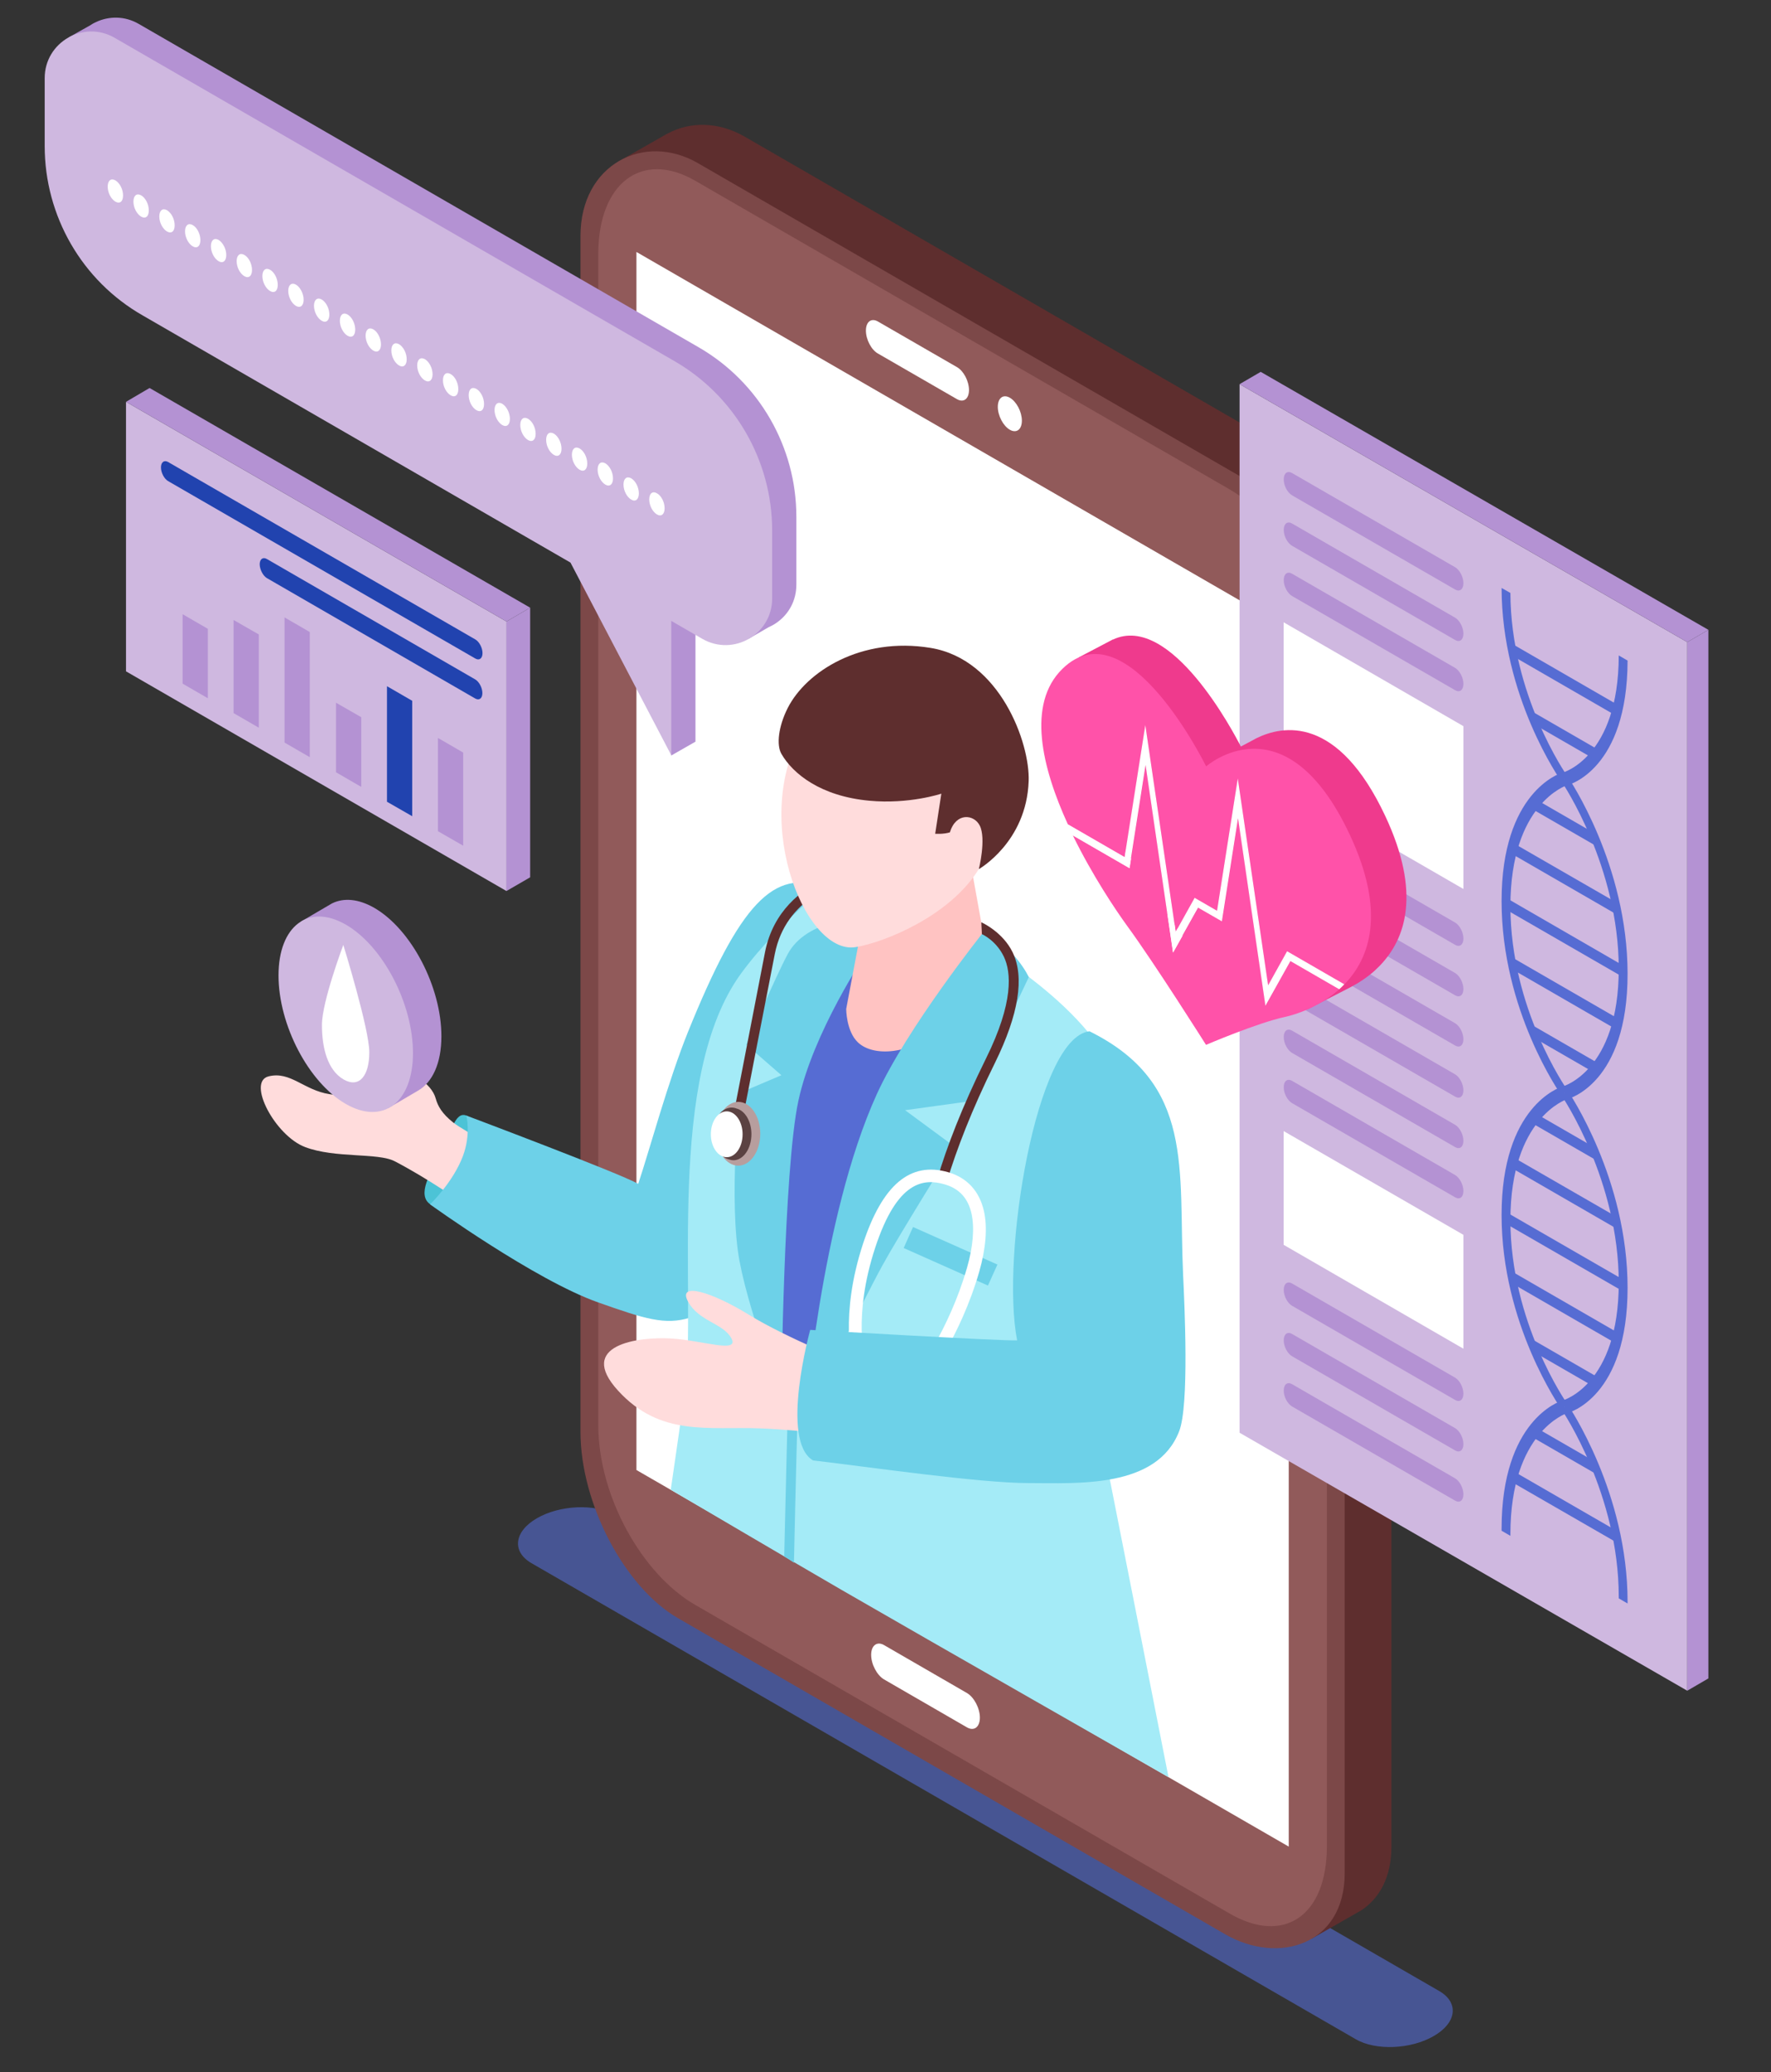 <?xml version="1.0" encoding="UTF-8"?> <svg xmlns="http://www.w3.org/2000/svg" xmlns:xlink="http://www.w3.org/1999/xlink" version="1.1" id="Layer_1" x="0px" y="0px" viewBox="0 0 138.3 161.78" style="enable-background:new 0 0 138.3 161.78;" xml:space="preserve"><rect x="0" y="0" width="138.3" height="161.78" fill="#333333" stroke="none"/> <style type="text/css"> .st0{opacity:0.6;fill:#566CD3;} .st1{fill:#5E2E2E;} .st2{fill:#7C4848;} .st3{fill:#915A5A;} .st4{fill:#FFFFFF;} .st5{fill:#B492D3;} .st6{fill:#CFB8E0;} .st7{fill:#2143AF;} .st8{fill:#4CC3D6;} .st9{fill:#FFDCDC;} .st10{fill:#6DD1E8;} .st11{fill:#A4EBF7;} .st12{fill:#566CD3;} .st13{fill:#FFC3C2;} .st14{fill:#B79E9E;} .st15{fill:#5B4242;} .st16{fill:#8C8C8C;} .st17{fill:#EF3A8D;} .st18{fill:#FF52A9;} </style> <path class="st0" d="M105.88,159.2L41.5,122.03c-1.55-0.9-1.36-2.48,0.44-3.51l0,0c1.79-1.03,4.53-1.15,6.08-0.25l64.38,37.17 c1.55,0.9,1.36,2.48-0.44,3.51l0,0C110.17,159.99,107.43,160.1,105.88,159.2z"></path> <g> <g> <path class="st1" d="M48.29,12.61l3.67-2.09c0.02-0.01,0.03-0.02,0.05-0.03l0.13-0.07l0.01,0c1.74-0.94,3.95-0.93,5.99,0.24 l42.9,24.77c4.19,2.42,7.62,8.97,7.62,14.56v94.17c0,2.41-0.96,4.07-2.38,4.99l0,0l-0.03,0.02c-0.06,0.04-0.13,0.07-0.2,0.11 l-3.64,2.08l-3.1-2.44l-42.72-24.66c-4.19-2.42-7.62-8.97-7.62-14.56V16.35c0-0.83,0.12-1.58,0.32-2.27l-0.32,0.2L48.29,12.61z"></path> <path class="st2" d="M52.95,126.33L95.67,151c4.19,2.42,9.34,0.82,9.34-4.77V52.06c0-5.59-3.43-12.14-7.62-14.56l-42.9-24.77 c-4.19-2.42-9.16,0.1-9.16,5.69v93.35C45.33,117.36,48.76,123.91,52.95,126.33z"></path> <path class="st3" d="M54.29,125.29l41.76,24.11c4.16,2.4,7.57,0.25,7.57-5.3V52.69c0-5.55-3.41-12.06-7.57-14.47L54.29,14.11 c-4.16-2.4-7.57,0.17-7.57,5.72v91.41C46.72,116.8,50.13,122.89,54.29,125.29z"></path> <polygon class="st4" points="49.7,114.76 100.64,144.16 100.64,49.08 49.7,19.67 "></polygon> <path class="st4" d="M77.92,31.76c0,0.69,0.42,1.49,0.94,1.79c0.52,0.3,0.94-0.02,0.94-0.71c0-0.69-0.42-1.49-0.94-1.79 C78.34,30.75,77.92,31.07,77.92,31.76z"></path> <path class="st4" d="M68.56,27.6l6.17,3.56c0.52,0.3,0.94-0.02,0.94-0.71l0,0c0-0.69-0.42-1.5-0.94-1.79l-6.17-3.56 c-0.52-0.3-0.94,0.02-0.94,0.71l0,0C67.62,26.5,68.04,27.31,68.56,27.6z"></path> <path class="st4" d="M69.04,128.43l6.47,3.74c0.55,0.32,1.01,1.18,1.01,1.92c0,0.74-0.45,1.08-1.01,0.76l-6.47-3.74 c-0.55-0.32-1.01-1.18-1.01-1.92C68.03,128.45,68.49,128.11,69.04,128.43z"></path> </g> <g> <path class="st5" d="M5.38,2.91l1.64-0.92c0.15-0.1,0.3-0.19,0.47-0.26L7.5,1.72l0,0c1.01-0.47,2.24-0.49,3.34,0.15l43.7,25.23 c4.74,2.73,7.65,7.79,7.65,13.25v5.29c0,1.23-0.58,2.26-1.44,2.9v0l0,0c-0.22,0.17-0.47,0.31-0.72,0.42l-1.57,0.91l-1.73-1.09 l-2.42-1.4V57.9l-1.89,1.08l-1.67-6.58l0.81,0.24l-5.12-9.78l-33.4-19.29c-4.74-2.73-7.65-7.79-7.65-13.25V5.03 c0-0.48,0.09-0.93,0.25-1.34L5.38,2.91z"></path> <path class="st6" d="M8.95,2.95l43.7,25.23c4.74,2.73,7.65,7.79,7.65,13.25v5.29c0,2.8-3.03,4.55-5.46,3.15l-2.42-1.4v10.49 l-7.87-15.04l-33.4-19.29C6.4,21.92,3.49,16.86,3.49,11.4V6.1C3.49,3.3,6.52,1.55,8.95,2.95z"></path> <g> <path class="st4" d="M51.9,39.68c0,0.47-0.26,0.68-0.6,0.48c-0.34-0.2-0.6-0.7-0.6-1.17c0-0.47,0.26-0.68,0.6-0.48 C51.65,38.7,51.9,39.21,51.9,39.68z"></path> <path class="st4" d="M49.89,38.52c0,0.47-0.26,0.68-0.6,0.48c-0.34-0.2-0.6-0.7-0.6-1.17c0-0.47,0.25-0.68,0.6-0.49 C49.63,37.54,49.89,38.04,49.89,38.52z"></path> <path class="st4" d="M47.87,37.35c0,0.47-0.26,0.68-0.6,0.48c-0.34-0.2-0.6-0.7-0.6-1.17c0-0.47,0.26-0.68,0.6-0.49 C47.62,36.38,47.87,36.88,47.87,37.35z"></path> <path class="st4" d="M45.86,36.19c0,0.47-0.26,0.68-0.6,0.48c-0.34-0.2-0.6-0.7-0.6-1.17c0-0.47,0.26-0.68,0.6-0.49 C45.61,35.21,45.86,35.72,45.86,36.19z"></path> <path class="st4" d="M43.85,35.03c0,0.47-0.26,0.68-0.6,0.48c-0.34-0.2-0.6-0.7-0.6-1.17c0-0.47,0.25-0.68,0.6-0.49 C43.59,34.05,43.85,34.56,43.85,35.03z"></path> <path class="st4" d="M41.83,33.87c0,0.47-0.26,0.68-0.6,0.48c-0.34-0.2-0.6-0.7-0.6-1.17c0-0.47,0.26-0.68,0.6-0.49 C41.58,32.89,41.83,33.39,41.83,33.87z"></path> <path class="st4" d="M39.82,32.7c0,0.47-0.26,0.68-0.6,0.48c-0.34-0.2-0.6-0.7-0.6-1.17c0-0.47,0.26-0.68,0.6-0.49 C39.56,31.73,39.82,32.23,39.82,32.7z"></path> <path class="st4" d="M37.8,31.54c0,0.47-0.25,0.68-0.6,0.48c-0.34-0.2-0.6-0.7-0.6-1.17c0-0.47,0.25-0.68,0.6-0.49 C37.55,30.56,37.8,31.07,37.8,31.54z"></path> <path class="st4" d="M35.79,30.38c0,0.47-0.25,0.68-0.6,0.48c-0.34-0.2-0.6-0.7-0.6-1.17c0-0.47,0.25-0.68,0.6-0.49 C35.54,29.4,35.79,29.9,35.79,30.38z"></path> <path class="st4" d="M33.78,29.22c0,0.47-0.26,0.68-0.6,0.48c-0.34-0.2-0.6-0.7-0.6-1.17c0-0.47,0.26-0.68,0.6-0.49 C33.52,28.24,33.78,28.74,33.78,29.22z"></path> <path class="st4" d="M31.76,28.05c0,0.47-0.26,0.68-0.6,0.48c-0.34-0.2-0.6-0.7-0.6-1.17c0-0.47,0.26-0.68,0.6-0.49 C31.51,27.08,31.76,27.58,31.76,28.05z"></path> <path class="st4" d="M29.75,26.89c0,0.47-0.26,0.68-0.6,0.48c-0.34-0.2-0.6-0.7-0.6-1.17c0-0.47,0.26-0.68,0.6-0.49 C29.5,25.91,29.75,26.42,29.75,26.89z"></path> <path class="st4" d="M27.74,25.73c0,0.47-0.25,0.68-0.6,0.48c-0.34-0.2-0.6-0.7-0.6-1.17c0-0.47,0.26-0.68,0.6-0.49 C27.48,24.75,27.74,25.25,27.74,25.73z"></path> <path class="st4" d="M25.72,24.56c0,0.47-0.26,0.68-0.6,0.48c-0.34-0.2-0.6-0.7-0.6-1.17c0-0.47,0.26-0.68,0.6-0.49 C25.47,23.59,25.72,24.09,25.72,24.56z"></path> <path class="st4" d="M23.71,23.4c0,0.47-0.26,0.68-0.6,0.48c-0.34-0.2-0.6-0.7-0.6-1.17c0-0.47,0.26-0.68,0.6-0.49 C23.45,22.42,23.71,22.93,23.71,23.4z"></path> <path class="st4" d="M21.69,22.24c0,0.47-0.25,0.68-0.6,0.48c-0.34-0.2-0.6-0.7-0.6-1.17c0-0.47,0.26-0.68,0.6-0.49 C21.44,21.26,21.69,21.77,21.69,22.24z"></path> <path class="st4" d="M19.68,21.08c0,0.47-0.26,0.68-0.6,0.48c-0.34-0.2-0.6-0.7-0.6-1.17c0-0.47,0.26-0.68,0.6-0.49 C19.43,20.1,19.68,20.6,19.68,21.08z"></path> <path class="st4" d="M17.67,19.91c0,0.47-0.26,0.68-0.6,0.48c-0.34-0.2-0.6-0.7-0.6-1.17c0-0.47,0.26-0.68,0.6-0.49 C17.41,18.94,17.67,19.44,17.67,19.91z"></path> <path class="st4" d="M15.65,18.75c0,0.47-0.26,0.68-0.6,0.48c-0.34-0.2-0.6-0.7-0.6-1.17c0-0.47,0.26-0.68,0.6-0.49 C15.4,17.77,15.65,18.28,15.65,18.75z"></path> <path class="st4" d="M13.64,17.59c0,0.47-0.25,0.68-0.6,0.48c-0.34-0.2-0.6-0.7-0.6-1.17c0-0.47,0.26-0.68,0.6-0.49 C13.38,16.61,13.64,17.11,13.64,17.59z"></path> <path class="st4" d="M11.62,16.43c0,0.47-0.25,0.68-0.6,0.48c-0.34-0.2-0.6-0.7-0.6-1.17c0-0.47,0.25-0.68,0.6-0.49 C11.37,15.45,11.62,15.95,11.62,16.43z"></path> <path class="st4" d="M9.61,15.26c0,0.47-0.25,0.68-0.6,0.48c-0.34-0.2-0.6-0.7-0.6-1.17c0-0.47,0.25-0.68,0.6-0.49 C9.36,14.29,9.61,14.79,9.61,15.26z"></path> </g> </g> <g> <polygon class="st6" points="9.84,52.41 39.55,69.56 39.55,48.52 9.84,31.37 "></polygon> <polygon class="st5" points="39.55,48.52 41.4,47.44 41.4,68.49 39.55,69.56 "></polygon> <polygon class="st5" points="9.84,31.37 11.68,30.29 41.4,47.44 39.55,48.52 "></polygon> <g> <path class="st7" d="M13.13,37.56l23.99,13.85c0.31,0.18,0.56-0.01,0.56-0.42l0,0c0-0.41-0.25-0.89-0.56-1.07L13.13,36.07 c-0.31-0.18-0.56,0.01-0.56,0.42l0,0C12.57,36.9,12.82,37.38,13.13,37.56z"></path> <path class="st7" d="M20.84,45.13l16.27,9.4c0.31,0.18,0.56-0.01,0.56-0.42l0,0c0-0.41-0.25-0.89-0.56-1.07l-16.27-9.4 c-0.31-0.18-0.56,0.01-0.56,0.42l0,0C20.29,44.47,20.54,44.95,20.84,45.13z"></path> <polygon class="st5" points="34.2,64.89 36.17,66.02 36.17,58.75 34.2,57.61 "></polygon> <polygon class="st7" points="30.22,62.59 32.19,63.72 32.19,54.71 30.22,53.57 "></polygon> <polygon class="st5" points="26.24,60.29 28.21,61.43 28.21,55.99 26.24,54.86 "></polygon> <polygon class="st5" points="22.22,57.97 24.19,59.11 24.19,49.34 22.22,48.2 "></polygon> <polygon class="st5" points="18.24,55.67 20.21,56.81 20.21,49.53 18.24,48.4 "></polygon> <polygon class="st5" points="14.26,53.37 16.23,54.51 16.23,49.09 14.26,47.95 "></polygon> </g> </g> <g> <path class="st8" d="M36.42,87.09c-0.91-0.36-1.19,1.38-2.01,2.94c-0.83,1.56-1.86,3.25-0.82,3.98c1.04,0.73,3.87,1.21,4.49-1.42 S37.2,87.4,36.42,87.09z"></path> <path class="st9" d="M20.97,84.03c1.71-0.43,2.75,1.08,4.77,1.39c2.44,0.38,3.34,0.08,4.23-0.68c0.25-0.21-1.06-0.54-1.54-1.43 c-0.66-1.22-0.34-1.78,1.64-0.7c1.98,1.08,3.61,1.88,3.96,3.16c0.16,0.58,0.49,1.17,1.36,1.86c0.54,0.42,1.45,0.88,2.19,1.42 c0.29,0.21,0.55,0.67,0.79,1.29c-0.24,1.14-0.43,2.26-1.19,3.26c-0.21,0.28-0.46,0.5-0.71,0.69c0,0,0-0.01,0-0.01 c-0.13-0.3-3.25-2.38-5.64-3.62c-1.31-0.69-4.66-0.22-7-1.11C21.49,88.67,19.26,84.46,20.97,84.03z"></path> <path class="st10" d="M36.15,90.25c0.64-1.71,0.27-3.16,0.27-3.16s11.94,4.49,13.42,5.33c0.88-2.63,2.33-8.02,3.91-11.92 c4-9.87,6.67-12.81,10.68-11.18c4.97,3.97-2.85,12.39-3.27,18.88c-1.78,7.28-5.24,13.48-7.03,14.51 c-0.07,0.06-0.14,0.12-0.23,0.15c-1.96,0.62-3.58,0.09-7.18-1.18c-4.94-1.74-13.14-7.66-13.14-7.66S35.36,92.34,36.15,90.25z"></path> <path class="st11" d="M85.53,109.73c-1.4-6.94,2.66-14.45,2.09-22.52c0.65-6.71-10.62-13.21-10.62-13.21l-10.91-6.16 c0,0-5.06,3.85-8.2,8.13c-5.96,8.13-3.48,25.06-4.39,32.52c-0.12,0.94-1.12,7.81-1.12,7.81s10.1,5.95,13.34,7.82 c6.47,3.74,25.53,14.62,25.53,14.62S86.4,114.08,85.53,109.73z"></path> <path class="st10" d="M61.51,74.49c-0.92,1.71-3.23,7.06-3.23,7.06l2.74,2.39l-3.27,1.39c0,0-0.86,8.54,0,13.12 c0.86,4.58,3.76,11.85,3.76,11.85s2.65-26.22,3.32-29.76c0.67-3.54,3.23-4.91,3.23-4.91l-0.74-3.94 C67.32,71.69,63.01,71.69,61.51,74.49z"></path> <path class="st12" d="M67.64,74.42c0,0-4.15,6.15-5.3,11.55c-1.15,5.4-1.32,22.91-1.32,22.91l1.83,1.96c0,0,4.2-19.76,6.72-23.97 c2.53-4.21,5.53-8.12,5.53-8.12L67.64,74.42z"></path> <g> <path class="st1" d="M58.02,87.24l-0.75-0.15c0,0,1.77-9.13,2.47-12.75c0.64-3.29,2.96-4.88,4.28-5.53 c0.67-0.33,1.82-0.75,2.23-0.55l-0.34,0.69c0,0,0,0,0,0c-0.32,0-4.54,1.07-5.41,5.55C59.79,78.11,58.02,87.24,58.02,87.24z"></path> </g> <g> <path class="st13" d="M67.31,72.25l-1.23,6.52c0,0,0,1.74,0.92,2.61c1.21,1.14,4.04,0.95,6.27-0.96 c3.56-3.05,4.07-4.45,4.07-4.45l-1.75-9.73L67.31,72.25z"></path> <path class="st9" d="M76.44,67.84c-2.24,3.66-7.36,5.73-9.63,6.1c-4.06,0.65-8.43-10.55-3.8-17.4c4.42-6.54,11.19-4,13.55-1 C78.39,57.87,78.96,63.72,76.44,67.84z"></path> <path class="st1" d="M61.02,58.85c0.89,1.55,3.06,3.31,6.87,3.66c3.11,0.29,5.62-0.55,5.62-0.55l-0.48,3.13 c0,0,0.63,0.05,1.15-0.11c0.47-1.57,1.88-1.42,2.33-0.53c0.52,1.03-0.07,3.4-0.07,3.4s3.72-2.1,3.89-6.87 c0.11-2.97-2.24-9.51-7.66-10.4c-5.42-0.89-9.71,1.84-11.16,4.7C60.79,56.71,60.62,58.15,61.02,58.85z"></path> </g> <path class="st10" d="M76.77,72.8c0,0-5.95,7.46-8.3,12.62c-4.4,9.67-5.61,25.41-5.61,25.41s4.41-9.06,6.07-12.08 c1.21-2.21,5.59-9.25,5.59-9.25l-3.84-2.83l5.07-0.7l4.59-9.69C80.33,76.27,79.29,73.96,76.77,72.8z"></path> <g> <path class="st10" d="M61.24,121.51c0.12-5.46,0.29-11.79,0.29-11.84l0.77-0.01c0,0.06-0.18,6.78-0.3,12.34 C61.77,121.82,61.24,121.51,61.24,121.51z"></path> </g> <g> <path class="st14" d="M59.37,88.51c0,1.37-0.77,2.49-1.72,2.49c-0.95,0-1.72-1.11-1.72-2.49c0-1.37,0.77-2.49,1.72-2.49 C58.6,86.02,59.37,87.13,59.37,88.51z"></path> <path class="st15" d="M56.19,86.96c0.12-0.2,0.69-0.68,1.33-0.42c0,0,0,0,0,0c0.66,0.17,1.16,1,1.16,2 c0,1.13-0.63,2.04-1.41,2.04c-0.11,0-0.21-0.02-0.32-0.06c-0.27-0.06-0.68-0.26-1.03-0.9C55.34,88.56,55.81,87.57,56.19,86.96z"></path> <path class="st4" d="M57.99,88.55c0,0.99-0.55,1.79-1.24,1.79c-0.68,0-1.24-0.8-1.24-1.79c0-0.99,0.55-1.79,1.24-1.79 C57.43,86.76,57.99,87.56,57.99,88.55z"></path> </g> <g> <path class="st1" d="M79.08,74.35c-0.76-1.58-2.39-2.33-2.45-2.35l0.05,0.93c0.05,0.01,1.13,0.52,1.72,1.77 c0.56,1.19,0.78,3.53-1.4,7.93c-1.89,3.82-3.07,6.93-3.81,9.41c0.2,0.02,0.41,0.06,0.6,0.14c-0.22-0.09-0.21-0.11,0.02-0.06 c0.05,0.01,0.1,0.04,0.15,0.06c0.74-2.43,1.9-5.49,3.74-9.21C79.55,79.2,80.02,76.3,79.08,74.35z"></path> </g> <polygon class="st10" points="77.15,100.36 70.57,97.43 71.3,95.79 77.89,98.72 "></polygon> <g> <g> <path class="st4" d="M72.24,107.98l-0.79-0.61c0.03-0.03,2.65-3.48,4.06-8.38c0.48-1.66,0.6-3.12,0.36-4.23 c-0.27-1.22-0.96-1.97-2.1-2.3c-1.62-0.47-3.7-0.32-5.43,4.96c-1.76,5.36-0.78,8.79-0.77,8.83l-0.96,0.28 c-0.04-0.15-1.07-3.77,0.78-9.42c1.52-4.62,3.69-6.45,6.65-5.6c1.48,0.43,2.45,1.48,2.8,3.05c0.28,1.27,0.15,2.9-0.37,4.72 C75,104.36,72.35,107.83,72.24,107.98z"></path> </g> <path class="st16" d="M67.99,106.42c-0.02,0.5-0.45,0.88-0.94,0.85c-0.5-0.02-0.88-0.45-0.85-0.94c0.02-0.5,0.45-0.88,0.94-0.85 C67.63,105.5,68.01,105.92,67.99,106.42z"></path> <path class="st16" d="M72.75,107.72c-0.02,0.5-0.45,0.88-0.94,0.85c-0.5-0.02-0.88-0.45-0.85-0.94c0.02-0.5,0.45-0.88,0.94-0.85 C72.39,106.8,72.77,107.22,72.75,107.72z"></path> </g> <path class="st9" d="M66.61,106.52c0,0-5.19-2.07-8.11-3.87c-2.92-1.8-5.62-2.61-4.77-1.04c0.85,1.57,2.77,1.69,3.39,2.88 c0.62,1.19-2.29,0.14-4.75,0c-2.46-0.14-7.4,0.47-4.1,4.08c3.3,3.61,7.05,2.78,11.09,2.94c4.04,0.17,5.94,0.62,5.94,0.62 L66.61,106.52z"></path> <path class="st10" d="M92.39,99.52c-0.38-8.23,0.94-14.93-7.31-19.01c-4.17,0.47-6.94,17.56-5.65,24.13 c-1.17,0.06-16.16-0.82-16.16-0.82s-2.39,8.65,0.22,10.19c4.56,0.54,13.03,1.77,16.83,1.77c3.81,0,10.02,0.44,11.76-4.04 C92.88,109.72,92.5,101.84,92.39,99.52z"></path> </g> <g> <polygon class="st6" points="96.8,111.85 131.76,131.99 131.76,50.13 96.8,29.99 "></polygon> <g> <g> <g> <path class="st12" d="M126.41,51.17l0.69,0.4c-0.02,8.46-4.54,9.7-4.74,9.74L122,60.33C122.04,60.32,126.4,59.13,126.41,51.17z "></path> </g> <g> <path class="st12" d="M117.95,46.29c0.02,7.96,4.37,14.19,4.41,14.25L122,61.11c-0.19-0.27-4.72-6.73-4.74-15.21L117.95,46.29z "></path> </g> <g> <path class="st12" d="M122.36,85.82c0.19-0.05,4.74-1.28,4.74-9.79c0-8.5-4.54-15.2-4.73-15.48l-0.38,0.54 c0.04,0.06,4.42,6.55,4.42,14.54c0,8-4.37,9.19-4.41,9.2L122.36,85.82z"></path> </g> <g> <path class="st12" d="M122,85.61l0.36-0.57c-0.04-0.06-4.41-6.31-4.41-14.3c0-8.01,4.38-9.42,4.42-9.44l-0.38-0.98 c-0.19,0.06-4.73,1.52-4.73,10.02C117.26,78.86,121.81,85.34,122,85.61z"></path> </g> <g> <path class="st12" d="M122.36,110.33c0.19-0.05,4.74-1.28,4.74-9.79c0-8.5-4.54-15.2-4.73-15.48l-0.38,0.54 c0.04,0.06,4.42,6.55,4.42,14.54c0,8-4.37,9.19-4.41,9.2L122.36,110.33z"></path> </g> <g> <path class="st12" d="M122,110.12l0.36-0.57c-0.04-0.06-4.41-6.32-4.41-14.3c0-7.99,4.38-9.42,4.42-9.44l-0.38-0.98 c-0.19,0.06-4.73,1.53-4.73,10.02C117.26,103.36,121.81,109.84,122,110.12z"></path> </g> <g> <path class="st12" d="M126.41,124.78c0-0.05,0-0.09,0-0.13c0-7.99-4.38-14.48-4.42-14.54l0.38-0.54 c0.19,0.28,4.73,6.99,4.73,15.48c0,0.05,0,0.09,0,0.13L126.41,124.78z"></path> </g> <g> <path class="st12" d="M117.95,119.76c0,0.05,0,0.09,0,0.14l-0.69-0.4c0-0.05,0-0.09,0-0.14c0-8.5,4.54-9.96,4.73-10.02 l0.38,0.98C122.33,110.34,117.95,111.77,117.95,119.76z"></path> </g> </g> <g> <g> <polygon class="st12" points="119.65,80.94 124.71,83.86 124.71,82.95 119.65,80.03 "></polygon> </g> <g> <polygon class="st12" points="119.65,63.16 124.71,66.08 124.71,65.16 119.65,62.24 "></polygon> </g> <g> <polygon class="st12" points="118.06,66.66 126.25,71.39 126.25,70.47 118.06,65.75 "></polygon> </g> <g> <polygon class="st12" points="118.06,75.65 126.18,80.34 126.18,79.42 118.06,74.73 "></polygon> </g> <g> <polygon class="st12" points="117.61,71.01 126.76,76.29 126.76,75.38 117.61,70.09 "></polygon> </g> </g> <g> <g> <polygon class="st12" points="119.65,56.46 124.71,59.38 124.71,58.47 119.65,55.55 "></polygon> </g> <g> <polygon class="st12" points="118.06,51.17 126.18,55.86 126.18,54.94 118.06,50.25 "></polygon> </g> </g> <g> <g> <polygon class="st12" points="119.65,105.47 124.71,108.39 124.71,107.48 119.65,104.56 "></polygon> </g> <g> <polygon class="st12" points="119.65,87.69 124.71,90.61 124.71,89.69 119.65,86.77 "></polygon> </g> <g> <polygon class="st12" points="118.06,91.19 126.25,95.92 126.25,95 118.06,90.28 "></polygon> </g> <g> <polygon class="st12" points="118.06,100.18 126.18,104.87 126.18,103.95 118.06,99.26 "></polygon> </g> <g> <polygon class="st12" points="117.61,95.54 126.76,100.82 126.76,99.9 117.61,94.62 "></polygon> </g> </g> <g> <g> <polygon class="st12" points="119.65,112.19 124.71,115.11 124.71,114.2 119.65,111.28 "></polygon> </g> <g> <polygon class="st12" points="118.06,115.7 126.25,120.42 126.25,119.51 118.06,114.78 "></polygon> </g> </g> </g> <polygon class="st5" points="96.8,29.99 98.45,29.03 133.41,49.17 131.76,50.13 "></polygon> <polygon class="st5" points="131.76,131.99 133.41,131.03 133.41,49.17 131.76,50.13 "></polygon> <g> <path class="st5" d="M100.9,38.67l12.73,7.35c0.36,0.21,0.65-0.01,0.65-0.49l0,0c0-0.48-0.29-1.04-0.65-1.25l-12.73-7.35 c-0.36-0.21-0.65,0.01-0.65,0.49l0,0C100.24,37.9,100.54,38.46,100.9,38.67z"></path> <path class="st5" d="M100.9,42.61l12.73,7.35c0.36,0.21,0.65-0.01,0.65-0.49l0,0c0-0.48-0.29-1.04-0.65-1.25l-12.73-7.35 c-0.36-0.21-0.65,0.01-0.65,0.49l0,0C100.24,41.84,100.54,42.4,100.9,42.61z"></path> <path class="st5" d="M100.9,46.53l12.73,7.35c0.36,0.21,0.65-0.01,0.65-0.49l0,0c0-0.48-0.29-1.04-0.65-1.25l-12.73-7.35 c-0.36-0.21-0.65,0.01-0.65,0.49l0,0C100.24,45.76,100.54,46.32,100.9,46.53z"></path> <path class="st5" d="M100.9,66.41l12.73,7.35c0.36,0.21,0.65-0.01,0.65-0.49l0,0c0-0.48-0.29-1.04-0.65-1.25l-12.73-7.35 c-0.36-0.21-0.65,0.01-0.65,0.49l0,0C100.24,65.64,100.54,66.21,100.9,66.41z"></path> <path class="st5" d="M100.9,70.35l12.73,7.35c0.36,0.21,0.65-0.01,0.65-0.49l0,0c0-0.48-0.29-1.04-0.65-1.25l-12.73-7.35 c-0.36-0.21-0.65,0.01-0.65,0.49l0,0C100.24,69.58,100.54,70.14,100.9,70.35z"></path> <path class="st5" d="M100.9,74.27l12.73,7.35c0.36,0.21,0.65-0.01,0.65-0.49l0,0c0-0.48-0.29-1.04-0.65-1.25l-12.73-7.35 c-0.36-0.21-0.65,0.01-0.65,0.49l0,0C100.24,73.5,100.54,74.06,100.9,74.27z"></path> <polygon class="st4" points="100.24,61.29 114.28,69.4 114.28,56.69 100.24,48.58 "></polygon> <polygon class="st4" points="100.24,97.18 114.28,105.29 114.28,96.4 100.24,88.3 "></polygon> </g> <g> <path class="st5" d="M100.9,78.26l12.73,7.35c0.36,0.21,0.65-0.01,0.65-0.49l0,0c0-0.48-0.29-1.04-0.65-1.25l-12.73-7.35 c-0.36-0.21-0.65,0.01-0.65,0.49l0,0C100.24,77.49,100.54,78.05,100.9,78.26z"></path> <path class="st5" d="M100.9,82.2l12.73,7.35c0.36,0.21,0.65-0.01,0.65-0.49l0,0c0-0.48-0.29-1.04-0.65-1.25l-12.73-7.35 c-0.36-0.21-0.65,0.01-0.65,0.49l0,0C100.24,81.43,100.54,81.99,100.9,82.2z"></path> <path class="st5" d="M100.9,86.12l12.73,7.35c0.36,0.21,0.65-0.01,0.65-0.49v0c0-0.48-0.29-1.04-0.65-1.25l-12.73-7.35 c-0.36-0.21-0.65,0.01-0.65,0.49l0,0C100.24,85.35,100.54,85.91,100.9,86.12z"></path> <path class="st5" d="M100.9,101.94l12.73,7.35c0.36,0.21,0.65-0.01,0.65-0.49v0c0-0.48-0.29-1.04-0.65-1.25l-12.73-7.35 c-0.36-0.21-0.65,0.01-0.65,0.49l0,0C100.24,101.17,100.54,101.73,100.9,101.94z"></path> <path class="st5" d="M100.9,105.88l12.73,7.35c0.36,0.21,0.65-0.01,0.65-0.49l0,0c0-0.48-0.29-1.04-0.65-1.25l-12.73-7.35 c-0.36-0.21-0.65,0.01-0.65,0.49l0,0C100.24,105.11,100.54,105.67,100.9,105.88z"></path> <path class="st5" d="M100.9,109.8l12.73,7.35c0.36,0.21,0.65-0.01,0.65-0.49l0,0c0-0.48-0.29-1.04-0.65-1.25l-12.73-7.35 c-0.36-0.21-0.65,0.01-0.65,0.49l0,0C100.24,109.03,100.54,109.59,100.9,109.8z"></path> </g> </g> <g> <path class="st17" d="M84.82,51.98l-0.58-0.66l2.42-1.27c0.03-0.02,0.05-0.03,0.08-0.04l0.16-0.09l0.01,0.01 c4.52-2.12,9.44,7.28,9.99,8.35l1-0.53c0.05-0.03,0.11-0.06,0.16-0.09l0.06-0.03l0,0c2.03-1,6.34-1.85,10.06,6.08 c2.82,6.01,1.59,9.59-0.42,11.67c-0.13,0.13-0.26,0.26-0.4,0.39c-0.61,0.55-1.27,0.97-1.9,1.3l0,0l-3.36,1.73l-0.24-0.53 c-2.17,0.67-4.9,1.83-4.9,1.83s-3.99-6.31-6.16-9.29c-0.88-1.21-2.72-3.93-4.24-7.06c-0.14-0.28-0.27-0.56-0.4-0.85 C84.41,59.1,83.26,54.84,84.82,51.98z"></path> <g> <path class="st18" d="M89.44,56.6l2.37,16.15l1.48-2.66l1.75,1.01l1.62-10.33l2.37,16.15l1.48-2.66l4.48,2.58 c2.01-2.07,3.24-5.65,0.42-11.67c-5.06-10.79-11.22-5.34-11.22-5.34s-6.16-12.57-11.22-7.62c-2.82,2.75-1.59,7.75,0.42,12.14 l4.45,2.57L89.44,56.6z"></path> <path class="st18" d="M98.83,78.53l-2.14-14.64l-1.26,8.05l-1.86-1.07l-1.96,3.5l-2.14-14.64l-1.26,8.05l-4.43-2.56 c1.53,3.13,3.36,5.85,4.24,7.06c2.18,2.98,6.16,9.29,6.16,9.29s3.99-1.71,6.16-2.18c0.88-0.19,2.71-0.79,4.24-2.16l-3.81-2.2 L98.83,78.53z"></path> <path class="st4" d="M100.51,74.26l-1.48,2.66l-2.37-16.15l-1.62,10.33l-1.75-1.01l-1.48,2.66L89.44,56.6l-1.62,10.33l-4.45-2.57 c0.13,0.28,0.26,0.57,0.4,0.85l4.43,2.56l1.26-8.05l2.14,14.64l1.96-3.5l1.86,1.07l1.26-8.05l2.14,14.64l1.95-3.49l3.81,2.2 c0.14-0.12,0.27-0.25,0.4-0.39L100.51,74.26z"></path> </g> </g> <g> <path class="st5" d="M23.51,71.94c0,0,2.36-1.38,2.41-1.41l0.02-0.01l0,0c0.9-0.44,2.04-0.36,3.28,0.35 c2.9,1.67,5.25,6.17,5.25,10.03c0,2.12-0.71,3.6-1.82,4.24l-2.35,1.38l-0.68-1.45c-0.13-0.06-0.27-0.13-0.4-0.2 c-2.9-1.67-5.25-6.17-5.25-10.03c0-0.57,0.06-1.09,0.15-1.57L23.51,71.94z"></path> <path class="st6" d="M21.75,76.15c0,3.87,2.35,8.36,5.25,10.03s5.25-0.1,5.25-3.97c0-3.87-2.35-8.36-5.25-10.03 S21.75,72.28,21.75,76.15z"></path> <path class="st4" d="M25.14,80.01c0-1.81,1.67-6.24,1.67-6.24s2.03,6.56,2.03,8.38c0,1.81-0.77,2.83-2.01,2.12c0,0,0,0,0,0 C25.58,83.54,25.14,81.82,25.14,80.01z"></path> </g> </g> </svg> 